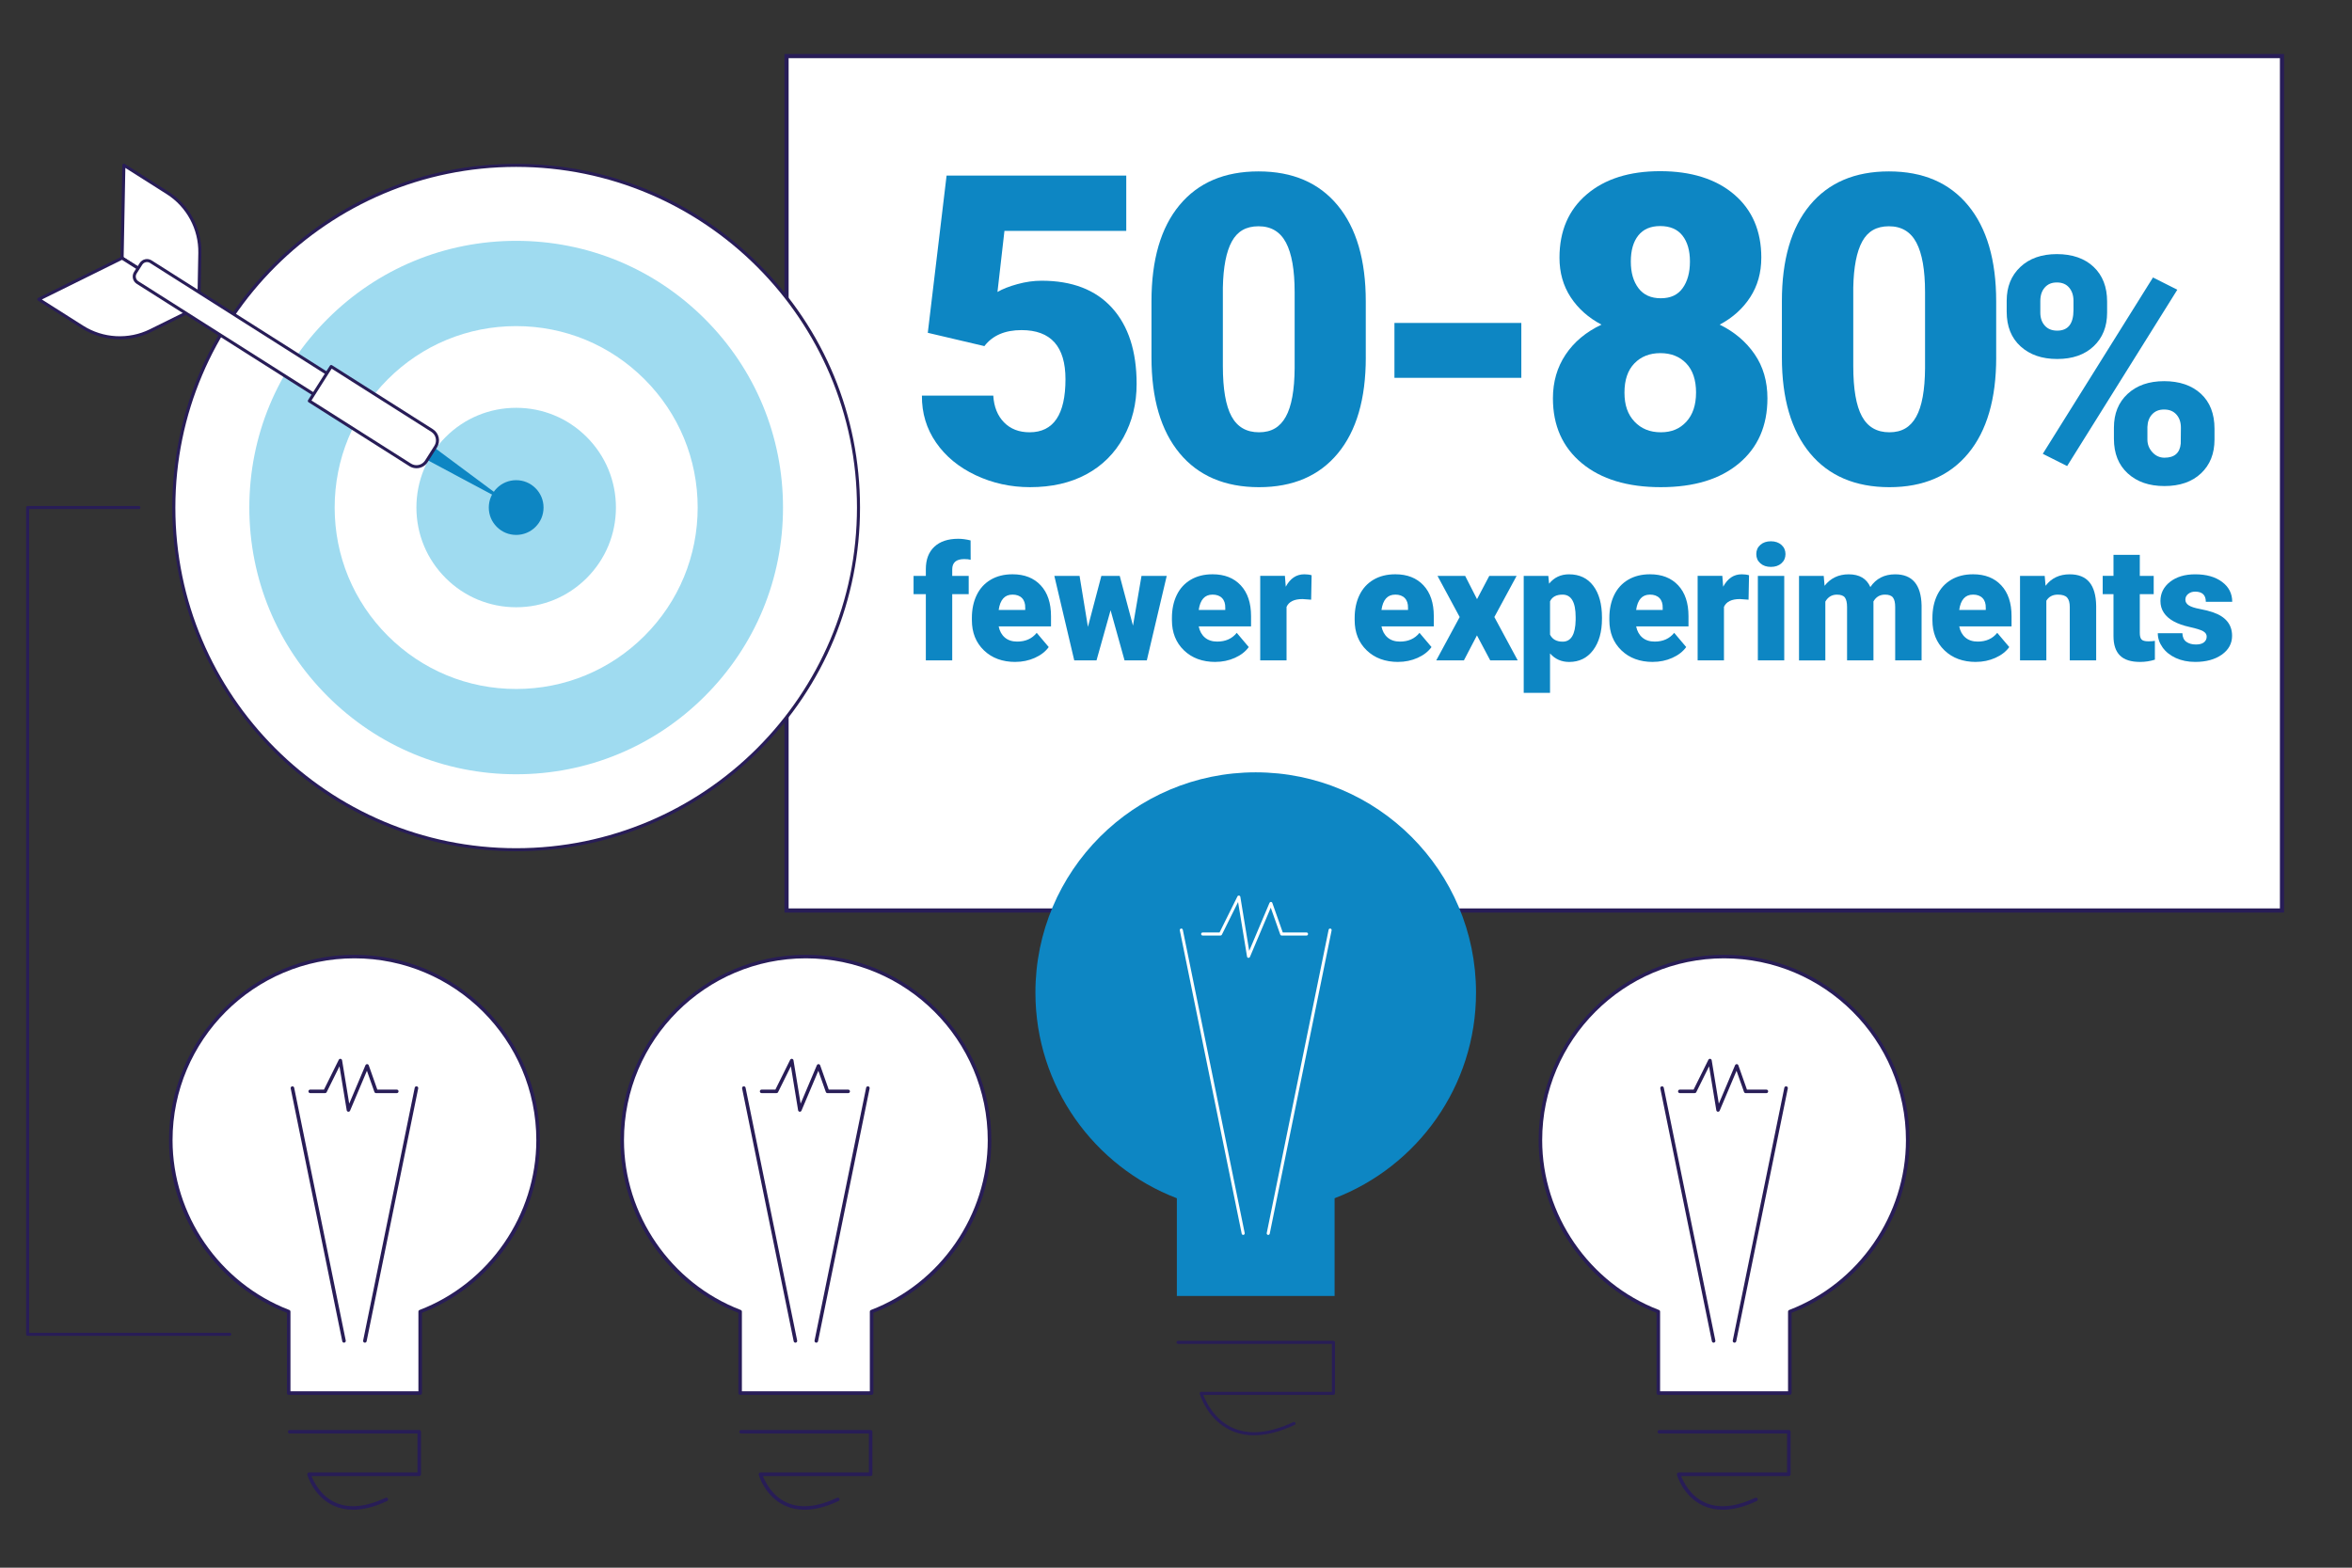<?xml version="1.0" encoding="UTF-8"?> <svg xmlns="http://www.w3.org/2000/svg" id="Layer_1" data-name="Layer 1" viewBox="0 0 1350 900"><rect x="0" y="0" width="1350" height="900" fill="#333333" stroke="none"/><defs><style> .cls-1 { fill: #9fdbf0; } .cls-2 { fill: #0d86c3; } .cls-3 { fill: #fff; } .cls-4 { fill: #281d57; } </style></defs><g id="SMART_goal_setting" data-name="SMART goal setting"><g><g><path class="cls-3" d="M308.85,654.57c0-58.22-47.19-105.41-105.41-105.41s-105.41,47.19-105.41,105.41c0,44.92,28.1,83.24,67.68,98.43v46.75h75.47v-46.75c39.57-15.18,67.68-53.51,67.68-98.43Z"></path><path class="cls-4" d="M241.17,800.77h-75.47c-.56,0-1.01-.45-1.01-1.01v-46.06c-19.61-7.67-36.36-20.86-48.49-38.18-12.55-17.92-19.18-38.99-19.18-60.94,0-58.68,47.74-106.43,106.43-106.43s106.43,47.74,106.43,106.43c0,21.95-6.63,43.03-19.18,60.94-12.13,17.32-28.89,30.51-48.49,38.18v46.06c0,.56-.45,1.01-1.01,1.01ZM166.71,798.74h73.45v-45.74c0-.42.26-.8.65-.95,40.09-15.38,67.03-54.56,67.03-97.48,0-57.57-46.83-104.4-104.4-104.4s-104.4,46.83-104.4,104.4c0,42.92,26.94,82.1,67.03,97.48.39.15.65.53.65.95v45.74Z"></path></g><path class="cls-4" d="M202.64,866.73c-4,0-7.71-.77-11.1-2.32-11.45-5.21-15.01-17.25-15.15-17.76-.09-.31-.03-.63.17-.89.19-.25.49-.4.81-.4h62.25v-22.39h-73.35c-.56,0-1.01-.45-1.01-1.01s.45-1.01,1.01-1.01h74.36c.56,0,1.01.45,1.01,1.01v24.42c0,.56-.45,1.01-1.01,1.01h-61.83c1.23,3.17,5.12,11.34,13.61,15.19,7.82,3.55,17.55,2.64,28.93-2.69.51-.24,1.11-.02,1.35.49.24.51.02,1.11-.49,1.35-7.12,3.34-13.65,5.01-19.54,5.01Z"></path><g><path class="cls-4" d="M197.45,770.82c-.47,0-.89-.33-.99-.81l-29.61-145.15c-.11-.55.24-1.08.79-1.2.55-.11,1.08.24,1.2.79l29.61,145.15c.11.55-.24,1.08-.79,1.2-.07.01-.14.02-.2.02Z"></path><path class="cls-4" d="M209.43,770.82c-.07,0-.14,0-.2-.02-.55-.11-.9-.65-.79-1.2l29.61-145.15c.11-.55.65-.9,1.2-.79.55.11.9.65.79,1.2l-29.61,145.15c-.1.48-.52.81-.99.81Z"></path></g><path class="cls-4" d="M200,638.24s-.08,0-.12,0c-.45-.05-.81-.4-.88-.84l-4.14-25.25-7.36,14.84c-.17.35-.52.56-.91.56h-8.54c-.56,0-1.01-.45-1.01-1.01s.45-1.01,1.01-1.01h7.91l8.48-17.1c.19-.39.62-.62,1.06-.55.44.07.78.4.85.84l4.09,24.89,9.33-22.07c.16-.38.54-.62.96-.62.42.01.79.28.93.68l4.92,13.94h11.17c.56,0,1.01.45,1.01,1.01s-.45,1.01-1.01,1.01h-11.89c-.43,0-.81-.27-.96-.68l-4.29-12.15-9.67,22.89c-.16.38-.53.62-.93.62Z"></path></g><g><g><path class="cls-3" d="M567.96,654.57c0-58.22-47.19-105.41-105.41-105.41s-105.41,47.19-105.41,105.41c0,44.92,28.1,83.24,67.68,98.43v46.75h75.47v-46.75c39.57-15.18,67.68-53.51,67.68-98.43Z"></path><path class="cls-4" d="M500.28,800.77h-75.47c-.56,0-1.01-.45-1.01-1.01v-46.06c-19.61-7.67-36.36-20.86-48.49-38.18-12.55-17.92-19.18-38.99-19.18-60.94,0-58.68,47.74-106.43,106.43-106.43s106.43,47.74,106.43,106.43c0,21.95-6.63,43.03-19.18,60.94-12.13,17.32-28.89,30.51-48.49,38.18v46.06c0,.56-.45,1.01-1.01,1.01ZM425.82,798.74h73.45v-45.74c0-.42.26-.8.65-.95,40.09-15.38,67.03-54.56,67.03-97.48,0-57.57-46.83-104.4-104.4-104.4s-104.4,46.83-104.4,104.4c0,42.92,26.94,82.1,67.03,97.48.39.15.65.53.65.95v45.74Z"></path></g><path class="cls-4" d="M461.74,866.73c-4.01,0-7.71-.77-11.1-2.31-11.45-5.21-15.01-17.25-15.15-17.76-.09-.31-.03-.63.17-.89.19-.25.49-.4.81-.4h62.25v-22.39h-73.35c-.56,0-1.01-.45-1.01-1.01s.45-1.01,1.01-1.01h74.36c.56,0,1.01.45,1.01,1.01v24.42c0,.56-.45,1.01-1.01,1.01h-61.83c1.23,3.17,5.12,11.34,13.61,15.19,7.82,3.55,17.55,2.64,28.93-2.69.51-.24,1.11-.02,1.35.49.24.51.02,1.11-.49,1.35-7.12,3.34-13.65,5.01-19.54,5.01Z"></path><g><path class="cls-4" d="M456.55,770.82c-.47,0-.89-.33-.99-.81l-29.61-145.15c-.11-.55.24-1.08.79-1.2.55-.11,1.08.24,1.2.79l29.61,145.15c.11.55-.24,1.08-.79,1.2-.07.01-.14.02-.2.02Z"></path><path class="cls-4" d="M468.53,770.82c-.07,0-.14,0-.2-.02-.55-.11-.9-.65-.79-1.2l29.61-145.15c.11-.55.65-.9,1.2-.79.55.11.9.65.79,1.2l-29.61,145.15c-.1.48-.52.81-.99.81Z"></path></g><path class="cls-4" d="M459.1,638.24s-.08,0-.12,0c-.45-.05-.81-.4-.88-.84l-4.14-25.25-7.36,14.84c-.17.35-.52.56-.91.56h-8.54c-.56,0-1.01-.45-1.01-1.01s.45-1.01,1.01-1.01h7.91l8.48-17.1c.19-.39.62-.62,1.06-.55.44.07.78.4.85.84l4.09,24.89,9.33-22.07c.16-.38.56-.62.96-.62.42.01.79.28.93.68l4.92,13.94h11.17c.56,0,1.01.45,1.01,1.01s-.45,1.01-1.01,1.01h-11.89c-.43,0-.81-.27-.96-.68l-4.29-12.15-9.68,22.89c-.16.38-.53.62-.93.62Z"></path></g><g><g><path class="cls-3" d="M1094.99,654.57c0-58.22-47.19-105.41-105.41-105.41s-105.41,47.19-105.41,105.41c0,44.92,28.1,83.24,67.68,98.43v46.75h75.47v-46.75c39.57-15.18,67.68-53.51,67.68-98.43Z"></path><path class="cls-4" d="M1027.31,800.77h-75.47c-.56,0-1.01-.45-1.01-1.01v-46.06c-19.61-7.67-36.36-20.86-48.49-38.18-12.55-17.92-19.18-38.99-19.18-60.94,0-58.68,47.74-106.43,106.43-106.43s106.43,47.74,106.43,106.43c0,21.95-6.63,43.03-19.18,60.94-12.13,17.32-28.89,30.51-48.49,38.18v46.06c0,.56-.45,1.01-1.01,1.01ZM952.85,798.74h73.45v-45.74c0-.42.26-.8.65-.95,40.09-15.38,67.03-54.56,67.03-97.48,0-57.57-46.83-104.4-104.4-104.4s-104.4,46.83-104.4,104.4c0,42.92,26.94,82.1,67.03,97.48.39.15.65.53.65.95v45.74Z"></path></g><path class="cls-4" d="M988.77,866.73c-4,0-7.71-.77-11.1-2.31-11.45-5.21-15.01-17.25-15.15-17.76-.09-.31-.03-.63.17-.89.19-.25.49-.4.81-.4h62.25v-22.39h-73.35c-.56,0-1.01-.45-1.01-1.01s.45-1.01,1.01-1.01h74.36c.56,0,1.01.45,1.01,1.01v24.42c0,.56-.45,1.01-1.01,1.01h-61.83c1.23,3.17,5.12,11.34,13.61,15.19,7.82,3.55,17.55,2.64,28.93-2.69.51-.24,1.11-.02,1.35.49.24.51.02,1.11-.49,1.35-7.12,3.34-13.65,5.01-19.54,5.01Z"></path><g><path class="cls-4" d="M983.58,770.82c-.47,0-.89-.33-.99-.81l-29.61-145.15c-.11-.55.24-1.08.79-1.2.55-.11,1.08.24,1.2.79l29.61,145.15c.11.55-.24,1.08-.79,1.2-.07.01-.14.02-.2.02Z"></path><path class="cls-4" d="M995.56,770.82c-.07,0-.14,0-.2-.02-.55-.11-.9-.65-.79-1.2l29.61-145.15c.11-.55.65-.9,1.2-.79.55.11.9.65.79,1.2l-29.61,145.15c-.1.48-.52.81-.99.81Z"></path></g><path class="cls-4" d="M986.13,638.24s-.08,0-.12,0c-.45-.05-.81-.4-.88-.84l-4.14-25.25-7.36,14.84c-.17.35-.52.56-.91.56h-8.54c-.56,0-1.01-.45-1.01-1.01s.45-1.01,1.01-1.01h7.91l8.48-17.1c.19-.39.61-.62,1.06-.55.44.07.78.4.85.84l4.09,24.89,9.33-22.07c.16-.38.56-.62.96-.62.42.01.79.28.93.68l4.92,13.94h11.17c.56,0,1.01.45,1.01,1.01s-.45,1.01-1.01,1.01h-11.89c-.43,0-.81-.27-.96-.68l-4.29-12.15-9.68,22.89c-.16.38-.53.62-.93.62Z"></path></g><g><g><rect class="cls-3" x="451.46" y="32.2" width="858.35" height="490.52"></rect><path class="cls-4" d="M1311,523.91H450.27V31h860.73v492.91ZM452.65,521.52h855.97V33.39H452.65v488.12Z"></path></g><g><g><path class="cls-2" d="M847.21,569.84c0-69.84-56.61-126.45-126.45-126.45s-126.45,56.61-126.45,126.45c0,53.88,33.71,99.86,81.18,118.07v56.09h90.54v-56.09c47.47-18.21,81.18-64.19,81.18-118.07Z"></path><path class="cls-4" d="M719.8,824c-4.76,0-9.16-.92-13.18-2.75-13.6-6.19-17.82-20.48-17.99-21.09-.08-.26-.02-.55.14-.77.17-.22.43-.35.7-.35h75.01v-27.54h-88.33c-.48,0-.88-.39-.88-.88s.39-.88.88-.88h89.21c.49,0,.88.39.88.88v29.29c0,.48-.39.88-.88.88h-74.67c1.28,3.45,5.95,13.99,16.67,18.86,9.47,4.3,21.25,3.22,34.99-3.23.44-.21.96-.02,1.17.42.21.44.02.96-.42,1.17-8.49,3.98-16.28,5.97-23.3,5.97Z"></path><g><path class="cls-3" d="M713.57,708.95c-.41,0-.77-.29-.86-.7l-35.52-174.12c-.1-.47.21-.94.68-1.04.47-.1.94.21,1.04.68l35.52,174.12c.1.47-.21.94-.68,1.04-.06.01-.12.02-.18.02Z"></path><path class="cls-3" d="M727.94,708.95c-.06,0-.12,0-.18-.02-.47-.1-.78-.56-.68-1.04l35.52-174.12c.1-.47.56-.78,1.04-.68.47.1.78.56.68,1.04l-35.52,174.12c-.08.42-.45.7-.86.7Z"></path></g><path class="cls-3" d="M716.63,549.9s-.07,0-.1,0c-.39-.05-.7-.34-.76-.73l-5.14-31.32-9.3,18.74c-.15.3-.45.49-.79.49h-10.24c-.49,0-.88-.39-.88-.88s.39-.88.88-.88h9.7l10.27-20.7c.17-.34.53-.54.92-.48.38.06.67.35.74.73l5.09,31.02,11.65-27.56c.14-.33.48-.55.83-.54.36.01.68.24.8.59l5.98,16.94h13.64c.49,0,.88.39.88.88s-.39.88-.88.88h-14.26c-.37,0-.7-.23-.83-.59l-5.44-15.39-11.95,28.27c-.14.33-.46.54-.81.54Z"></path></g><path class="cls-3" d="M883.98,253.74l9.64,6.43-9.64-6.43Z"></path></g></g><g><g><g><ellipse class="cls-3" cx="296.27" cy="291.38" rx="196.5" ry="196.45"></ellipse><path class="cls-4" d="M156.7,430.91c-37.28-37.27-57.81-86.82-57.81-139.53,0-52.71,20.53-102.26,57.81-139.53,37.28-37.27,86.84-57.79,139.56-57.79,52.72,0,102.29,20.53,139.56,57.79,37.28,37.27,57.81,86.82,57.81,139.53,0,52.71-20.53,102.26-57.81,139.53-37.28,37.27-86.84,57.79-139.56,57.79-52.72,0-102.29-20.53-139.56-57.79ZM100.65,291.38c0,107.84,87.75,195.57,195.62,195.57,107.87,0,195.62-87.73,195.62-195.57,0-107.84-87.75-195.57-195.62-195.57-107.87,0-195.62,87.73-195.62,195.57Z"></path></g><path class="cls-1" d="M296.27,444.5c40.91,0,79.37-15.93,108.3-44.85,28.93-28.92,44.86-67.37,44.86-108.27s-15.93-79.35-44.86-108.27c-28.93-28.92-67.39-44.85-108.3-44.85-40.91,0-79.37,15.93-108.3,44.85-28.93,28.92-44.86,67.37-44.86,108.27s15.93,79.35,44.86,108.27c28.93,28.92,67.39,44.85,108.3,44.85Z"></path><path class="cls-3" d="M296.27,395.54c27.83,0,53.99-10.83,73.67-30.51,19.68-19.67,30.51-45.83,30.51-73.65,0-27.82-10.84-53.98-30.51-73.65-19.68-19.67-45.84-30.51-73.67-30.51-27.83,0-53.99,10.83-73.67,30.51-19.68,19.67-30.51,45.83-30.51,73.65,0,27.82,10.84,53.98,30.51,73.65,19.68,19.67,45.84,30.51,73.67,30.51Z"></path><path class="cls-1" d="M296.27,348.62c15.29,0,29.67-5.95,40.49-16.77,10.81-10.81,16.77-25.19,16.77-40.48,0-15.29-5.96-29.66-16.77-40.48-10.81-10.81-25.19-16.77-40.49-16.77-15.29,0-29.67,5.95-40.49,16.77-10.81,10.81-16.77,25.19-16.77,40.48,0,15.29,5.96,29.66,16.77,40.48,10.81,10.81,25.19,16.77,40.49,16.77Z"></path><path class="cls-2" d="M296.27,307.09c4.2,0,8.14-1.63,11.11-4.6,2.97-2.97,4.6-6.91,4.6-11.11s-1.63-8.14-4.6-11.11c-2.97-2.97-6.91-4.6-11.11-4.6s-8.14,1.63-11.11,4.6c-2.97,2.97-4.6,6.91-4.6,11.11s1.63,8.14,4.6,11.11c2.97,2.97,6.91,4.6,11.11,4.6Z"></path></g><g><polygon class="cls-2" points="242.86 262.82 293.74 290 247.46 255.58 242.86 262.82"></polygon><g><g><path class="cls-3" d="M70.07,148.17l44.04,27.93.59-30.91c.27-13.93-6.75-26.99-18.52-34.45l-25.09-15.91-1.02,53.34Z"></path><path class="cls-4" d="M113.65,176.84l-44.04-27.93c-.26-.16-.41-.45-.41-.76l1.02-53.34c0-.32.18-.61.46-.76.28-.15.62-.14.89.03l25.09,15.91c11.95,7.58,19.2,21.07,18.93,35.21l-.59,30.91c0,.32-.18.61-.46.76-.13.07-.27.1-.42.1-.16,0-.33-.05-.47-.14ZM70.96,147.69l42.31,26.83.56-29.35c.26-13.53-6.68-26.44-18.11-33.69l-23.77-15.08-.98,51.29Z"></path></g><g><path class="cls-3" d="M70.07,148.17l44.04,27.93-27.72,13.71c-12.49,6.18-27.3,5.39-39.07-2.07l-25.09-15.91,47.83-23.66Z"></path><path class="cls-4" d="M46.86,188.48l-25.09-15.91c-.27-.17-.42-.47-.41-.79.02-.32.2-.6.49-.74l47.83-23.66c.28-.14.6-.12.86.05l44.04,27.93c.27.17.42.47.41.79-.02.32-.2.6-.49.74l-27.72,13.71c-5.67,2.81-11.87,4.19-18.05,4.19-7.64,0-15.27-2.12-21.87-6.31ZM70.02,149.18l-45.99,22.75,23.77,15.08c11.43,7.25,26.07,8.03,38.21,2.02l26.32-13.02-42.31-26.83Z"></path></g></g><g><path class="cls-3" d="M78.95,162.2l134,84.97,7.6-11.98-134-84.97c-1.9-1.21-4.42-.64-5.63,1.26l-3.23,5.09c-1.21,1.9-.64,4.42,1.26,5.63Z"></path><path class="cls-4" d="M212.48,247.92l-134-84.97h0c-1.12-.71-1.89-1.81-2.18-3.1-.29-1.29-.06-2.62.65-3.74l3.23-5.09c1.46-2.31,4.53-2.99,6.84-1.53l134,84.98c.2.13.34.32.39.55.05.23,0,.47-.11.66l-7.6,11.98c-.17.26-.45.41-.74.41-.16,0-.32-.04-.47-.14ZM86.08,150.96c-1.49-.95-3.47-.5-4.42.99l-3.23,5.09c-.46.72-.61,1.58-.42,2.41s.69,1.55,1.41,2.01l133.26,84.5,6.66-10.5-133.26-84.5ZM78.94,162.2h0s0,0,0,0Z"></path></g><g><path class="cls-3" d="M177.56,230.19l57.89,36.71c3.14,1.99,7.3,1.06,9.29-2.08l5.33-8.4c1.99-3.14,1.06-7.3-2.08-9.29l-57.89-36.71-12.54,19.77Z"></path><path class="cls-4" d="M234.98,267.64l-57.89-36.71c-.2-.13-.34-.32-.39-.55-.05-.23,0-.47.11-.66l12.54-19.77c.26-.41.8-.53,1.21-.27l57.89,36.71c1.72,1.09,2.91,2.78,3.35,4.76.44,1.98.09,4.02-1,5.74l-5.33,8.4c-1.45,2.28-3.92,3.53-6.44,3.53-1.39,0-2.8-.38-4.06-1.18ZM178.77,229.92l57.15,36.24c2.72,1.73,6.35.92,8.08-1.81l5.33-8.4c.84-1.32,1.11-2.89.77-4.41-.34-1.53-1.26-2.83-2.58-3.66l-57.15-36.24-11.6,18.29Z"></path></g></g></g><path class="cls-4" d="M131.86,766.89H15.88c-.48,0-.88-.39-.88-.88v-474.63c0-.48.39-.88.88-.88h63.86c.48,0,.88.39.88.88s-.39.88-.88.88H16.75v472.88h115.11c.49,0,.88.39.88.88s-.39.88-.88.88Z"></path></g><g><path class="cls-2" d="M532.53,191.07l10.79-90.26h103.13v31.75h-69.92l-4,35.05c2.91-1.7,6.73-3.2,11.45-4.5,4.73-1.3,9.35-1.95,13.88-1.95,17.53,0,31,5.19,40.42,15.57,9.41,10.38,14.12,24.94,14.12,43.69,0,11.31-2.53,21.55-7.57,30.72-5.05,9.17-12.14,16.22-21.27,21.15-9.13,4.93-19.92,7.39-32.36,7.39-11.07,0-21.45-2.28-31.14-6.84s-17.29-10.82-22.78-18.77c-5.5-7.95-8.2-16.93-8.12-26.94h40.96c.4,6.45,2.46,11.57,6.18,15.36,3.71,3.79,8.6,5.68,14.66,5.68,13.73,0,20.6-10.16,20.6-30.48,0-18.78-8.4-28.18-25.21-28.18-9.53,0-16.64,3.06-21.33,9.19l-32.48-7.64Z"></path><path class="cls-2" d="M783.94,205.16c0,23.83-5.35,42.21-16.06,55.14-10.71,12.93-25.79,19.39-45.26,19.39s-34.82-6.5-45.57-19.51c-10.75-13.01-16.12-31.35-16.12-55.02v-32.23c0-23.83,5.35-42.21,16.06-55.14,10.7-12.92,25.83-19.39,45.38-19.39s34.7,6.5,45.44,19.51c10.74,13.01,16.12,31.39,16.12,55.14v32.11ZM743.1,167.71c0-12.68-1.66-22.16-4.97-28.42-3.31-6.26-8.56-9.39-15.75-9.39s-12.14,2.91-15.33,8.72c-3.19,5.82-4.91,14.62-5.15,26.42v45.08c0,13.17,1.65,22.8,4.97,28.9,3.31,6.1,8.56,9.15,15.75,9.15s12.08-2.97,15.39-8.91c3.31-5.94,5.01-15.25,5.09-27.93v-43.63Z"></path><path class="cls-2" d="M873.21,216.91h-72.83v-31.51h72.83v31.51Z"></path><path class="cls-2" d="M1010.95,147.96c0,8.56-2.12,16.12-6.36,22.66-4.24,6.54-10.08,11.8-17.51,15.75,8.4,4.12,15.07,9.76,20,16.91,4.93,7.15,7.39,15.61,7.39,25.39,0,15.75-5.43,28.2-16.3,37.32-10.87,9.13-25.83,13.69-44.9,13.69s-34.26-4.58-45.32-13.75c-11.07-9.17-16.6-21.59-16.6-37.26,0-9.45,2.42-17.81,7.27-25.09,4.85-7.27,11.71-13.01,20.6-17.21-7.51-3.96-13.41-9.21-17.69-15.75-4.28-6.54-6.42-14.1-6.42-22.66,0-15.35,5.21-27.47,15.63-36.36,10.42-8.89,24.48-13.33,42.17-13.33s31.99,4.44,42.42,13.33c10.42,8.89,15.63,21.01,15.63,36.36ZM973.5,225.39c0-7.27-1.88-12.86-5.63-16.78-3.76-3.92-8.71-5.88-14.85-5.88s-11.11,1.96-14.91,5.88c-3.8,3.92-5.7,9.51-5.7,16.78s1.92,12.58,5.76,16.66c3.84,4.08,8.87,6.12,15.09,6.12s10.95-2.02,14.66-6.06c3.71-4.04,5.57-9.61,5.57-16.72ZM952.9,129.78c-5.49,0-9.68,1.8-12.54,5.39-2.87,3.6-4.3,8.58-4.3,14.97s1.45,11.39,4.36,15.27c2.91,3.88,7.19,5.82,12.85,5.82s9.76-1.94,12.54-5.82c2.79-3.88,4.18-8.97,4.18-15.27s-1.44-11.27-4.3-14.91c-2.87-3.64-7.13-5.45-12.79-5.45Z"></path><path class="cls-2" d="M1145.78,205.16c0,23.83-5.35,42.21-16.06,55.14-10.71,12.93-25.79,19.39-45.26,19.39s-34.82-6.5-45.57-19.51c-10.75-13.01-16.12-31.35-16.12-55.02v-32.23c0-23.83,5.35-42.21,16.06-55.14,10.7-12.92,25.83-19.39,45.38-19.39s34.7,6.5,45.44,19.51c10.74,13.01,16.12,31.39,16.12,55.14v32.11ZM1104.94,167.71c0-12.68-1.66-22.16-4.97-28.42-3.31-6.26-8.56-9.39-15.75-9.39s-12.14,2.91-15.33,8.72c-3.19,5.82-4.91,14.62-5.15,26.42v45.08c0,13.17,1.65,22.8,4.97,28.9,3.31,6.1,8.56,9.15,15.75,9.15s12.08-2.97,15.39-8.91c3.31-5.94,5.01-15.25,5.09-27.93v-43.63Z"></path><path class="cls-2" d="M1151.8,172.65c0-8.01,2.61-14.47,7.83-19.39,5.22-4.92,12.22-7.38,20.99-7.38s15.92,2.45,21.08,7.34c5.16,4.89,7.74,11.52,7.74,19.88v6.4c0,8.01-2.58,14.44-7.74,19.3-5.16,4.86-12.13,7.29-20.9,7.29s-15.73-2.42-21.04-7.25c-5.31-4.83-7.96-11.46-7.96-19.88v-6.32ZM1171.1,179.48c0,3.06.86,5.55,2.58,7.47,1.72,1.92,4.09,2.87,7.12,2.87,6.23,0,9.34-3.95,9.34-11.84v-5.3c0-3.06-.83-5.58-2.49-7.56-1.66-1.97-4-2.96-7.03-2.96s-5.22.96-6.94,2.87c-1.72,1.92-2.58,4.52-2.58,7.82v6.63ZM1186.49,267.56l-13.97-7.03,63.25-101.23,13.97,7.03-63.25,101.23ZM1213.35,245.5c0-8.06,2.62-14.53,7.87-19.39,5.25-4.86,12.23-7.29,20.95-7.29s15.86,2.4,21.08,7.21c5.22,4.8,7.83,11.51,7.83,20.1v6.23c0,8.07-2.58,14.53-7.74,19.39-5.16,4.86-12.16,7.29-20.99,7.29s-15.73-2.42-21.04-7.25c-5.31-4.83-7.96-11.46-7.96-19.88v-6.41ZM1232.57,252.33c0,2.77.95,5.2,2.85,7.29,1.9,2.09,4.21,3.14,6.94,3.14,5.75,0,8.86-2.71,9.34-8.13l.09-9.1c0-3.12-.86-5.64-2.58-7.56-1.72-1.92-4.06-2.87-7.03-2.87s-5.13.9-6.85,2.7c-1.72,1.8-2.64,4.23-2.76,7.29v7.25Z"></path></g><g><path class="cls-2" d="M531.41,379.12v-38.02h-7.04v-10.49h7.04v-3.86c0-5.53,1.63-9.82,4.89-12.87,3.26-3.05,7.83-4.57,13.72-4.57,2.15,0,4.51.31,7.08.94l.04,11.12c-.93-.27-2.17-.4-3.72-.4-4.57,0-6.86,1.97-6.86,5.92v3.72h9.46v10.49h-9.46v38.02h-15.15Z"></path><path class="cls-2" d="M582.81,380.01c-7.44,0-13.47-2.22-18.07-6.66-4.6-4.44-6.9-10.21-6.9-17.33v-1.26c0-4.96.92-9.34,2.76-13.14,1.84-3.8,4.52-6.73,8.05-8.81,3.53-2.08,7.71-3.12,12.55-3.12,6.81,0,12.19,2.11,16.14,6.34s5.92,10.12,5.92,17.69v5.87h-30.04c.54,2.72,1.72,4.86,3.54,6.41,1.82,1.55,4.18,2.33,7.08,2.33,4.78,0,8.52-1.67,11.21-5.02l6.9,8.16c-1.88,2.6-4.55,4.67-8,6.21s-7.17,2.31-11.14,2.31ZM581.11,341.37c-4.42,0-7.05,2.93-7.89,8.79h15.24v-1.17c.06-2.42-.55-4.3-1.84-5.63-1.29-1.33-3.12-2-5.51-2Z"></path><path class="cls-2" d="M650.31,359.21l4.89-28.6h14.48l-11.43,48.51h-12.78l-8.02-28.78-8.07,28.78h-12.78l-11.43-48.51h14.48l4.8,29.28,7.71-29.28h10.54l7.62,28.6Z"></path><path class="cls-2" d="M697.63,380.01c-7.44,0-13.47-2.22-18.07-6.66-4.6-4.44-6.9-10.21-6.9-17.33v-1.26c0-4.96.92-9.34,2.76-13.14,1.84-3.8,4.52-6.73,8.05-8.81,3.53-2.08,7.71-3.12,12.55-3.12,6.81,0,12.19,2.11,16.14,6.34s5.92,10.12,5.92,17.69v5.87h-30.04c.54,2.72,1.72,4.86,3.54,6.41,1.82,1.55,4.18,2.33,7.08,2.33,4.78,0,8.52-1.67,11.21-5.02l6.9,8.16c-1.88,2.6-4.55,4.67-8,6.21s-7.17,2.31-11.14,2.31ZM695.93,341.37c-4.42,0-7.05,2.93-7.89,8.79h15.24v-1.17c.06-2.42-.55-4.3-1.84-5.63-1.29-1.33-3.12-2-5.51-2Z"></path><path class="cls-2" d="M752.58,344.28l-4.98-.36c-4.75,0-7.8,1.5-9.15,4.48v30.71h-15.11v-48.51h14.17l.49,6.23c2.54-4.75,6.08-7.13,10.63-7.13,1.61,0,3.02.18,4.21.54l-.27,14.03Z"></path><path class="cls-2" d="M802.52,380.01c-7.44,0-13.47-2.22-18.07-6.66-4.6-4.44-6.9-10.21-6.9-17.33v-1.26c0-4.96.92-9.34,2.76-13.14,1.84-3.8,4.52-6.73,8.05-8.81,3.53-2.08,7.71-3.12,12.55-3.12,6.81,0,12.19,2.11,16.14,6.34s5.92,10.12,5.92,17.69v5.87h-30.04c.54,2.72,1.72,4.86,3.54,6.41,1.82,1.55,4.18,2.33,7.08,2.33,4.78,0,8.52-1.67,11.21-5.02l6.9,8.16c-1.88,2.6-4.55,4.67-8,6.21s-7.17,2.31-11.14,2.31ZM800.82,341.37c-4.42,0-7.05,2.93-7.89,8.79h15.24v-1.17c.06-2.42-.55-4.3-1.84-5.63-1.29-1.33-3.12-2-5.51-2Z"></path><path class="cls-2" d="M847.78,343.97l7.04-13.36h15.69l-12.78,23.63,13.41,24.88h-15.78l-7.62-14.35-7.49,14.35h-15.87l13.45-24.88-12.73-23.63h15.87l6.81,13.36Z"></path><path class="cls-2" d="M919.5,355.22c0,7.53-1.7,13.55-5.09,18.05-3.39,4.5-7.97,6.75-13.74,6.75-4.45,0-8.11-1.63-10.98-4.89v22.64h-15.11v-67.16h14.12l.45,4.48c2.9-3.59,6.71-5.38,11.43-5.38,5.98,0,10.63,2.2,13.94,6.61,3.32,4.41,4.98,10.47,4.98,18.18v.72ZM904.39,354.28c0-8.61-2.51-12.91-7.53-12.91-3.59,0-5.98,1.29-7.17,3.86v19.1c1.31,2.69,3.74,4.04,7.26,4.04,4.81,0,7.29-4.15,7.44-12.46v-1.61Z"></path><path class="cls-2" d="M948.71,380.01c-7.44,0-13.47-2.22-18.07-6.66-4.6-4.44-6.9-10.21-6.9-17.33v-1.26c0-4.96.92-9.34,2.76-13.14,1.84-3.8,4.52-6.73,8.05-8.81,3.53-2.08,7.71-3.12,12.55-3.12,6.81,0,12.19,2.11,16.14,6.34s5.92,10.12,5.92,17.69v5.87h-30.04c.54,2.72,1.72,4.86,3.54,6.41,1.82,1.55,4.18,2.33,7.08,2.33,4.78,0,8.52-1.67,11.21-5.02l6.9,8.16c-1.88,2.6-4.55,4.67-8,6.21s-7.17,2.31-11.14,2.31ZM947,341.37c-4.42,0-7.05,2.93-7.89,8.79h15.24v-1.17c.06-2.42-.55-4.3-1.84-5.63-1.29-1.33-3.12-2-5.51-2Z"></path><path class="cls-2" d="M1003.65,344.28l-4.98-.36c-4.75,0-7.8,1.5-9.15,4.48v30.71h-15.11v-48.51h14.17l.49,6.23c2.54-4.75,6.08-7.13,10.63-7.13,1.61,0,3.02.18,4.21.54l-.27,14.03Z"></path><path class="cls-2" d="M1008.07,318.1c0-2.15.78-3.92,2.33-5.29,1.55-1.38,3.57-2.06,6.05-2.06s4.5.69,6.05,2.06c1.55,1.38,2.33,3.14,2.33,5.29s-.78,3.92-2.33,5.29c-1.55,1.38-3.57,2.06-6.05,2.06s-4.5-.69-6.05-2.06c-1.55-1.37-2.33-3.14-2.33-5.29ZM1024.12,379.12h-15.15v-48.51h15.15v48.51Z"></path><path class="cls-2" d="M1046.78,330.61l.49,5.69c3.44-4.39,8.05-6.59,13.85-6.59,6.13,0,10.27,2.44,12.42,7.31,3.29-4.87,8.04-7.31,14.26-7.31,9.83,0,14.88,5.95,15.15,17.84v31.56h-15.15v-30.62c0-2.48-.42-4.29-1.26-5.42-.84-1.14-2.36-1.7-4.57-1.7-2.99,0-5.22,1.33-6.68,3.99l.04.63v33.13h-15.15v-30.53c0-2.54-.4-4.38-1.21-5.51s-2.35-1.7-4.62-1.7c-2.9,0-5.11,1.33-6.64,3.99v33.76h-15.11v-48.51h14.17Z"></path><path class="cls-2" d="M1134.14,380.01c-7.44,0-13.47-2.22-18.07-6.66-4.6-4.44-6.9-10.21-6.9-17.33v-1.26c0-4.96.92-9.34,2.76-13.14,1.84-3.8,4.52-6.73,8.05-8.81,3.53-2.08,7.71-3.12,12.55-3.12,6.81,0,12.19,2.11,16.14,6.34s5.92,10.12,5.92,17.69v5.87h-30.04c.54,2.72,1.72,4.86,3.54,6.41,1.82,1.55,4.18,2.33,7.08,2.33,4.78,0,8.52-1.67,11.21-5.02l6.9,8.16c-1.88,2.6-4.55,4.67-8,6.21s-7.17,2.31-11.14,2.31ZM1132.44,341.37c-4.42,0-7.05,2.93-7.89,8.79h15.24v-1.17c.06-2.42-.55-4.3-1.84-5.63-1.29-1.33-3.12-2-5.51-2Z"></path><path class="cls-2" d="M1173.62,330.61l.49,5.69c3.35-4.39,7.96-6.59,13.85-6.59,5.05,0,8.82,1.51,11.32,4.53s3.79,7.56,3.88,13.63v31.25h-15.15v-30.62c0-2.45-.49-4.25-1.48-5.4s-2.78-1.73-5.38-1.73c-2.96,0-5.16,1.17-6.59,3.5v34.25h-15.11v-48.51h14.17Z"></path><path class="cls-2" d="M1228.2,318.55v12.06h7.98v10.49h-7.98v22.19c0,1.82.33,3.09.99,3.81.66.72,1.96,1.08,3.9,1.08,1.49,0,2.75-.09,3.77-.27v10.8c-2.72.87-5.56,1.3-8.52,1.3-5.2,0-9.04-1.22-11.52-3.68-2.48-2.45-3.72-6.17-3.72-11.16v-24.08h-6.19v-10.49h6.19v-12.06h15.11Z"></path><path class="cls-2" d="M1266.6,365.49c0-1.28-.67-2.32-2.02-3.09-1.35-.78-3.9-1.58-7.67-2.42-3.77-.84-6.88-1.94-9.33-3.3-2.45-1.36-4.32-3.01-5.6-4.95-1.29-1.94-1.93-4.17-1.93-6.68,0-4.45,1.84-8.12,5.51-11.01,3.68-2.88,8.49-4.33,14.44-4.33,6.4,0,11.54,1.45,15.42,4.35,3.89,2.9,5.83,6.71,5.83,11.43h-15.15c0-3.89-2.05-5.83-6.14-5.83-1.58,0-2.91.44-3.99,1.32-1.08.88-1.61,1.98-1.61,3.29s.66,2.44,1.97,3.27c1.31.84,3.41,1.52,6.3,2.06,2.88.54,5.42,1.18,7.6,1.93,7.29,2.51,10.94,7.01,10.94,13.49,0,4.42-1.97,8.03-5.9,10.81-3.93,2.78-9.02,4.17-15.27,4.17-4.15,0-7.86-.75-11.12-2.24-3.26-1.49-5.8-3.53-7.62-6.1-1.82-2.57-2.73-5.28-2.73-8.12h14.12c.06,2.24.81,3.88,2.24,4.91,1.43,1.03,3.27,1.55,5.51,1.55,2.06,0,3.61-.42,4.64-1.25s1.55-1.93,1.55-3.27Z"></path></g></svg> 